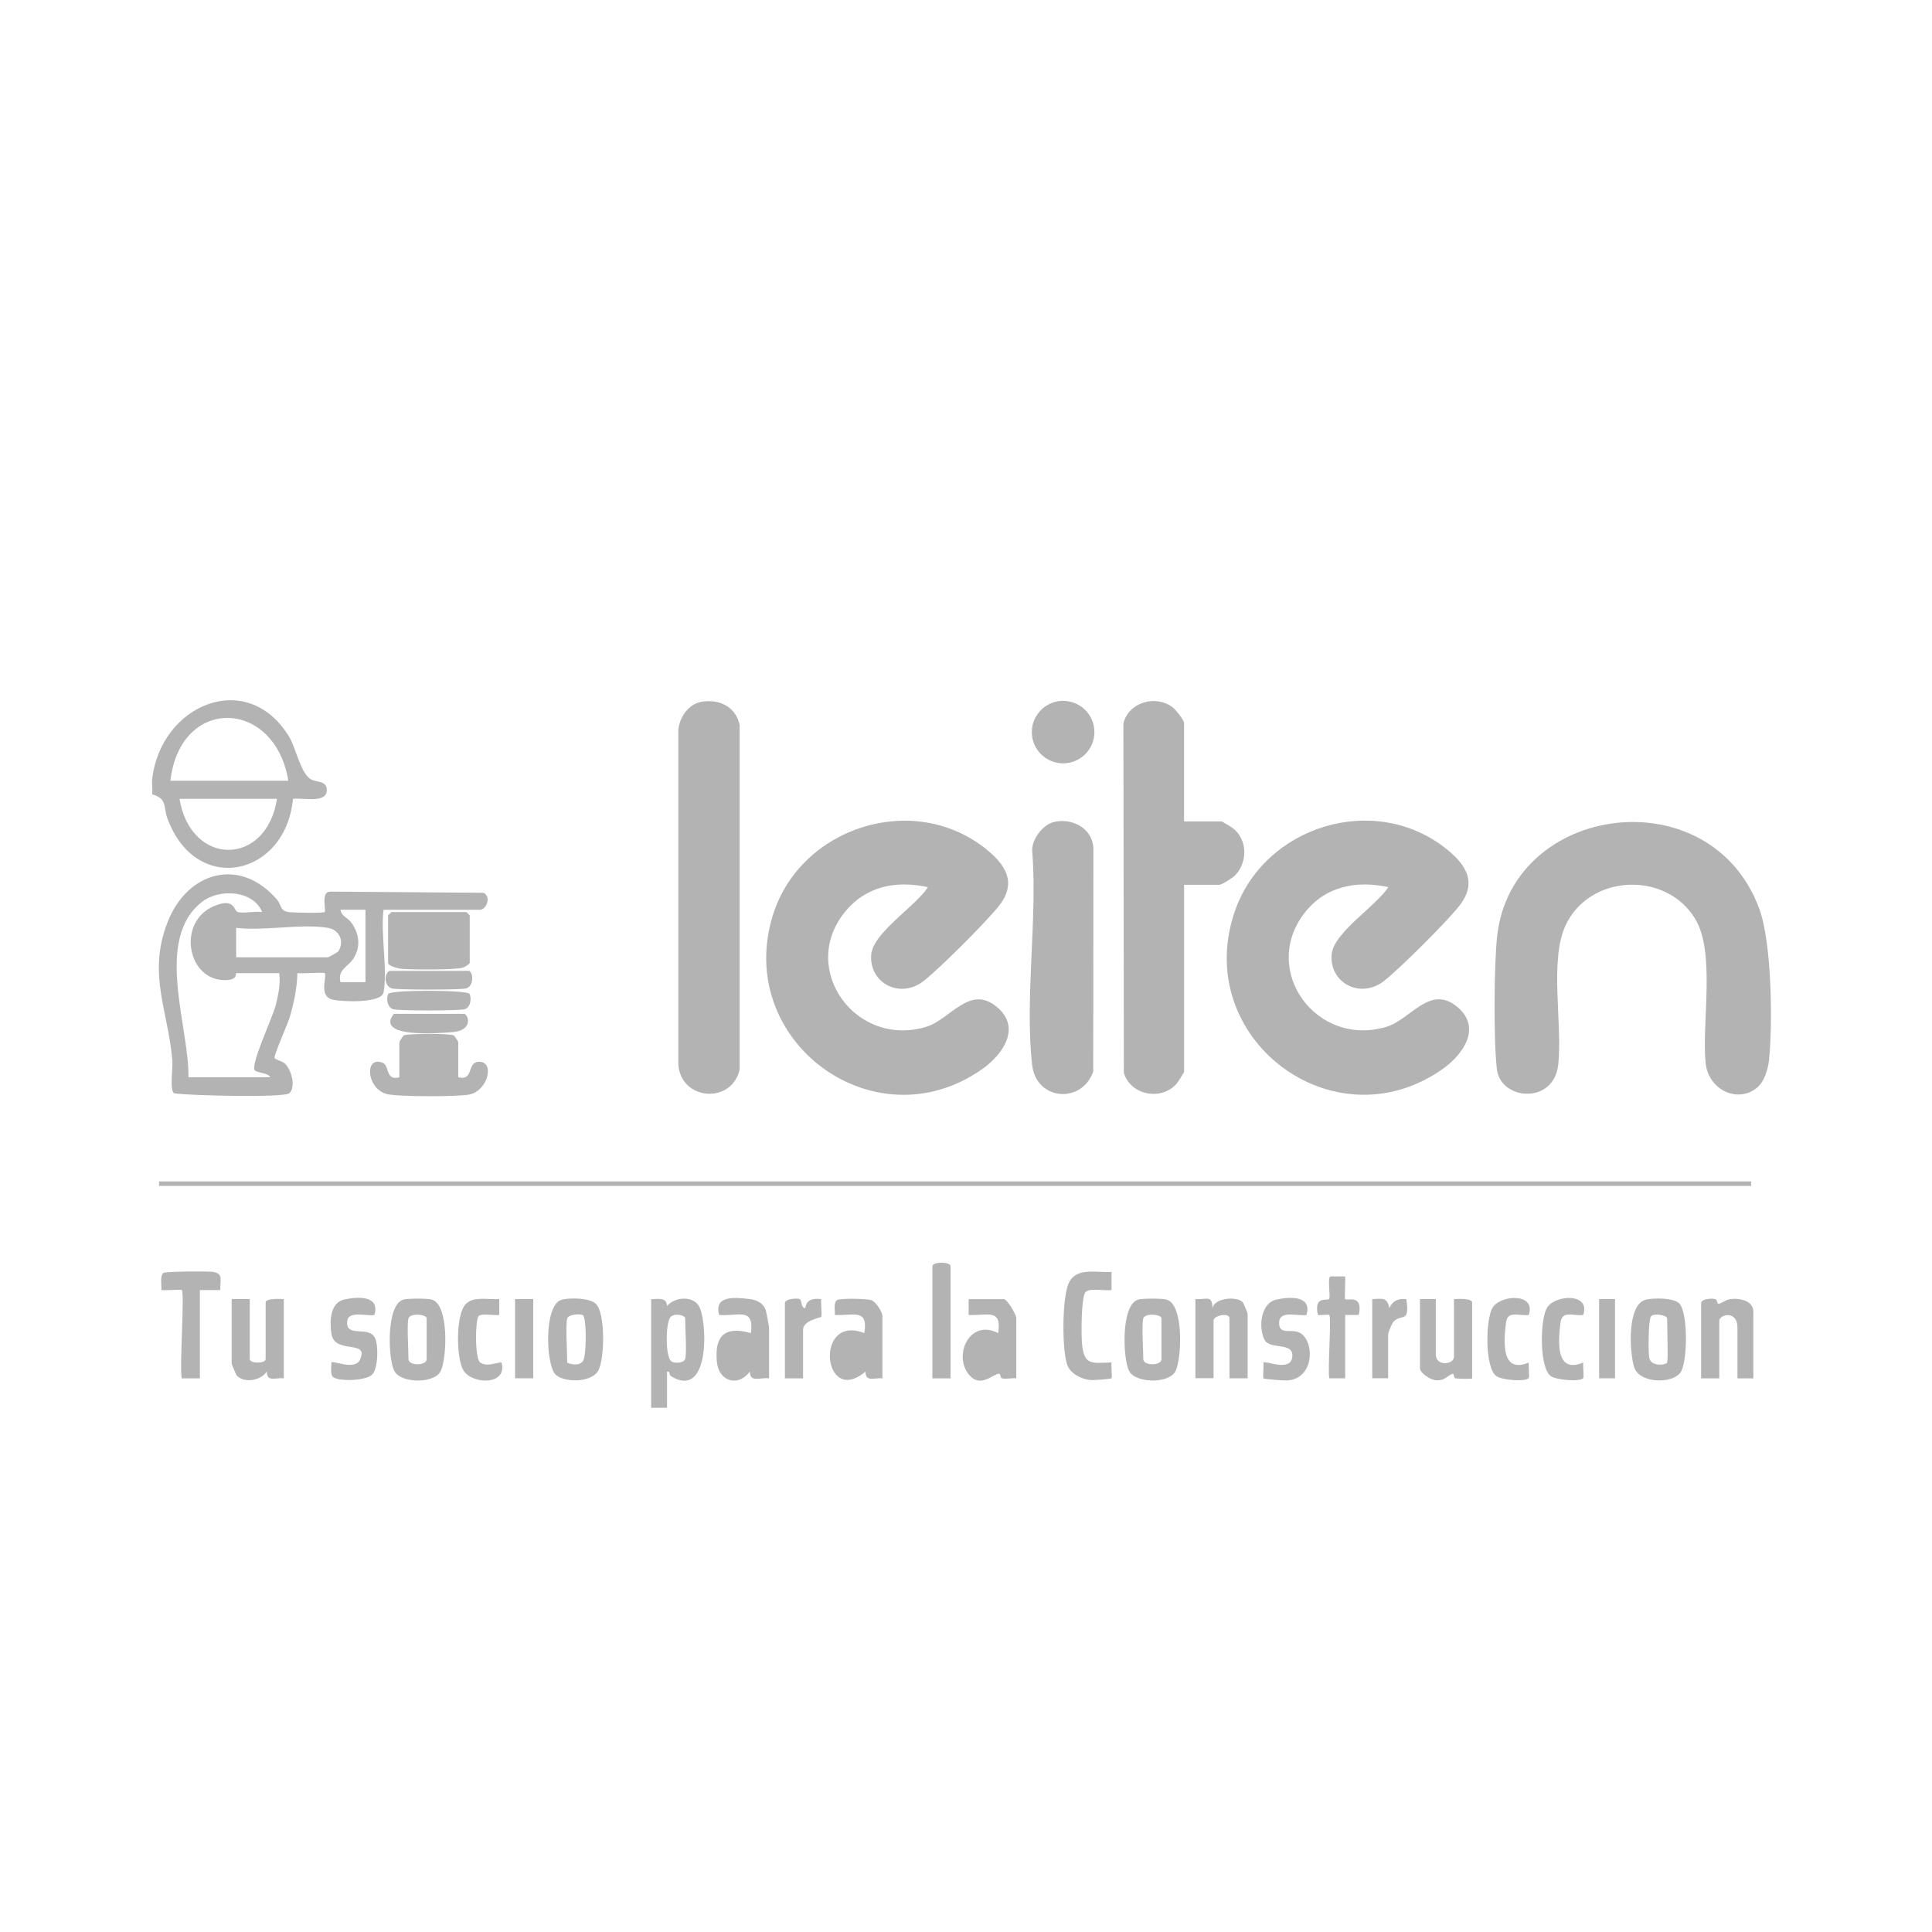 <svg xmlns="http://www.w3.org/2000/svg" id="Capa_1" data-name="Capa 1" viewBox="0 0 300 300"><defs><style>      .cls-1 {        fill: #b3b3b3;      }    </style></defs><g id="SSAUE1.tif"><g><path class="cls-1" d="M101.11,218.6v-16.87c1.08,0,2.38-.36,2.47,1.06,1.26-1.49,4.31-1.66,5.11.34,1.24,3.11,1.3,14.18-4.51,10.55-.33-.2-.06-.83-.6-.7v5.62h-2.47ZM106.39,211.04c.28-.89,0-4.99,0-6.33,0-.51-1.7-.87-2.29-.18-.76.88-.81,6.22.16,6.87.53.35,1.94.25,2.13-.37Z"></path><rect class="cls-1" x="24.7" y="183.45" width="247.21" height=".7"></rect><path class="cls-1" d="M119.42,214.03c-1.37-.19-2.99.73-2.99-1.06-1.72,2.4-4.84,1.65-5.12-1.56-.36-4.03,1.28-5.54,5.29-4.41.54-4.11-2.02-2.57-4.93-2.81-.84-3.12,2.52-2.73,4.76-2.47,1.08.13,2.13.64,2.48,1.74.08.25.51,2.52.51,2.66v7.91Z"></path><path class="cls-1" d="M157.81,214.03c-.7-.09-1.6.16-2.23,0-.28-.07-.21-.72-.41-.72-.98,0-2.89,2.33-4.71.15-2.47-2.96.05-8.75,4.53-6.46.65-3.91-1.77-2.66-4.58-2.81v-2.46h5.46c.51,0,1.94,2.35,1.94,2.99v9.32Z"></path><path class="cls-1" d="M137.03,214.03c-1.28-.13-2.64.64-2.64-1.05-6.65,5.59-8-9.02-.18-5.98.66-3.91-1.78-2.66-4.58-2.81.04-.62-.22-1.92.33-2.31.46-.32,4.6-.23,5.32,0s1.74,1.85,1.74,2.48v9.67Z"></path><path class="cls-1" d="M176.72,201.8c.67-.2,3.76-.2,4.43,0,2.7.78,2.36,9.08,1.39,11.09s-6.21,1.93-7.21,0-1.28-10.31,1.39-11.08ZM177.53,204.71c-.27.88,0,4.99,0,6.33,0,1.07,2.82,1.07,2.82,0v-6.33c0-.63-2.55-.87-2.82,0Z"></path><path class="cls-1" d="M62.62,201.8c.67-.2,3.76-.2,4.43,0,2.7.78,2.36,9.08,1.39,11.09s-6.21,1.93-7.21,0-1.28-10.31,1.39-11.08ZM63.43,204.71c-.27.88,0,4.99,0,6.33,0,1.07,2.82,1.07,2.82,0v-6.33c0-.63-2.55-.87-2.82,0Z"></path><path class="cls-1" d="M255.6,201.8c1.21-.27,4.35-.31,5.2.64,1.31,1.48,1.28,9.07.15,10.67-1.29,1.82-6.39,1.73-7.2-.82-.73-2.31-1.15-9.82,1.86-10.49ZM258.87,211.57c.18-.29,0-5.84,0-6.85,0-.5-2.11-.87-2.5-.32-.42.59-.48,5.76-.24,6.58.37,1.25,2.49,1,2.75.6Z"></path><path class="cls-1" d="M87.28,201.8c1.3-.3,4.2-.28,5.21.62,1.55,1.37,1.44,8.83.33,10.54s-5.06,1.76-6.49.54c-1.6-1.37-1.95-11.03.95-11.69ZM88.08,204.71c-.29.94,0,5.43,0,6.85,0,.13,1.78.74,2.44-.21.58-.83.59-6.75-.02-7.13-.44-.27-2.23-.1-2.42.48Z"></path><g><path class="cls-1" d="M144.07,137.75c-5.07-1.08-9.77-.11-13.02,4.05-6.91,8.83,1.87,20.92,12.75,17.65,3.78-1.14,6.75-6.66,11.02-3.07,3.85,3.24.83,7.42-2.32,9.64-16.74,11.77-38.6-4.43-32.47-23.97,4.27-13.61,21.74-19.23,33.02-10.26,3.04,2.42,4.91,5.19,2.13,8.79-1.87,2.42-9.37,9.91-11.8,11.78-3.69,2.84-8.5.22-8.09-4.18.32-3.39,6.92-7.48,8.79-10.41Z"></path><path class="cls-1" d="M215.56,137.75c-5.01-1.08-9.83-.11-13.02,4.05-6.86,8.93,1.9,20.91,12.75,17.64,3.78-1.14,6.75-6.66,11.02-3.07,3.85,3.24.83,7.42-2.32,9.64-16.95,11.91-39-4.83-32.26-24.47,4.56-13.3,21.69-18.6,32.81-9.76,3.05,2.42,4.9,5.19,2.13,8.79-1.86,2.42-9.37,9.91-11.8,11.78-3.69,2.84-8.5.22-8.09-4.18.32-3.39,6.92-7.48,8.79-10.41Z"></path><path class="cls-1" d="M273.19,168.56c-2.98,3-7.93.85-8.35-3.56-.59-6.32,1.55-17.05-1.6-22.3-4.5-7.49-16.39-6.99-20.12.95-2.58,5.49-.46,15.45-1.16,21.69-.7,6.22-8.95,5.53-9.52.71-.53-4.48-.46-16.18.04-20.71,2.3-20.69,33.22-24.72,40.72-4.17,1.92,5.26,2.08,17.74,1.49,23.46-.13,1.23-.65,3.04-1.52,3.93Z"></path><path class="cls-1" d="M183.87,127.55h5.81c.1,0,1.51.86,1.76,1.05,2.3,1.8,2.32,5.31.32,7.35-.37.37-2.05,1.44-2.43,1.44h-5.46v29c0,.13-.98,1.7-1.22,1.95-2.41,2.63-7.1,1.71-8.14-1.75l-.07-54.25c.79-3.29,4.97-4.51,7.64-2.52.48.36,1.78,2.03,1.78,2.44v15.29Z"></path><path class="cls-1" d="M108.76,109.01c2.82-.58,5.54.71,6.09,3.6v53.45c-1.19,5.4-9.06,4.88-9.52-.71v-52.03c.17-1.85,1.51-3.92,3.43-4.31Z"></path><path class="cls-1" d="M163.69,127.63c2.81-.64,5.87.96,6.09,3.97l-.02,34.78c-1.74,5.06-8.86,4.57-9.49-1.03-1.17-10.36.87-22.81,0-33.4.06-1.78,1.7-3.93,3.42-4.32Z"></path><ellipse class="cls-1" cx="165.08" cy="113.68" rx="4.86" ry="4.85"></ellipse></g><path class="cls-1" d="M38.78,201.72v9.32c0,.72,2.47.72,2.47,0v-8.79c0-.68,2.25-.56,2.82-.53v12.3c-1.28-.13-2.64.64-2.64-1.05-.92,1.42-3.53,1.86-4.67.61-.1-.11-.79-1.75-.79-1.85v-10.02h2.82Z"></path><path class="cls-1" d="M185.63,201.72c1.81.11,2.59-.7,2.64,1.41.33-1.71,4.09-1.88,4.78-.82.08.13.68,1.6.68,1.69v10.02h-2.82v-9.32c0-.93-2.47-.45-2.47.35v8.96h-2.82v-12.3Z"></path><path class="cls-1" d="M222.95,201.72v8.61c0,1.88,2.82,1.59,2.82.35v-8.96c.57-.03,2.82-.15,2.82.53v11.78c0,.13-2.35.06-2.59,0-.29-.08-.2-.74-.4-.71-.71.12-1.23,1.18-2.73.99-.8-.1-2.38-1.09-2.38-1.87v-10.72h2.47Z"></path><path class="cls-1" d="M264.16,202.25c.19-.6,1.68-.67,2.23-.52.27.07.24.72.42.72.45.01,1.1-.6,1.77-.71,1.41-.23,3.68.18,3.68,1.92v10.37h-2.47v-7.91c0-2.72-2.82-1.99-2.82-1.05v8.96h-2.82v-11.78Z"></path><path class="cls-1" d="M172.6,197.5v2.82c-.99.16-3.51-.38-4.06.34-.66.87-.66,6.58-.53,7.93.32,3.47,1.46,3.07,4.59,2.97-.08.48.12,2.34,0,2.46-.12.11-2.77.32-3.24.28-1.4-.13-3.14-.96-3.64-2.37-.84-2.35-.82-10.53.27-12.77,1.19-2.45,4.41-1.49,6.61-1.66Z"></path><path class="cls-1" d="M28.22,200.32c-.13-.13-2.61.09-3.17,0,.07-.71-.26-2.25.33-2.66.34-.24,6.73-.28,7.61-.17,1.8.22,1.13,1.35,1.22,2.83h-3.17s0,13.71,0,13.71h-2.82c-.37-1.7.48-13.22,0-13.71Z"></path><path class="cls-1" d="M202.88,204.19c-1.39.24-4.27-.84-4.26,1.23,0,1.82,1.59,1,2.87,1.39,2.63.8,2.93,7.27-1.66,7.55-.44.03-3.51-.2-3.65-.33-.11-.11.08-1.99,0-2.46.35-.35,4.29,1.55,4.49-.93.19-2.32-3.47-1-4.31-2.59-.98-1.85-.64-5.7,1.83-6.25,2.13-.48,5.58-.63,4.68,2.39Z"></path><path class="cls-1" d="M58.15,204.19c-1.39.24-4.27-.84-4.26,1.23,0,2.28,3.41.39,4.35,2.36.55,1.14.48,4.69-.43,5.64-.96,1.01-5.05,1.11-6.03.45-.56-.38-.29-1.69-.33-2.31.33-.33,3.61,1.24,4.4-.35,1.66-3.32-3.86-.81-4.38-4.07-.29-1.83-.28-4.85,1.99-5.35,2.13-.48,5.58-.63,4.68,2.39Z"></path><path class="cls-1" d="M147.6,214.03h-2.82v-17.4c0-.74,2.82-.74,2.82,0v17.4Z"></path><path class="cls-1" d="M206.4,204.18c-.11-.1-1.37.08-1.76,0-.65-3.06,1.39-2.13,1.75-2.47.25-.24-.32-3.43.22-3.51h2.26c.09.59-.13,3.4,0,3.52.36.33,2.83-.84,2.12,2.46h-2.11s0,9.84,0,9.84h-2.47c-.27-1.27.36-9.5,0-9.84Z"></path><path class="cls-1" d="M77.52,201.72v2.46c-.71.14-2.84-.31-3.21.2-.54.75-.58,6.66.27,7.2,1.06.68,2.17.05,3.29-.02,1.03,3.58-4.61,3.48-5.94,1.18-1.11-1.93-1.2-8.82.47-10.33,1.31-1.18,3.48-.55,5.12-.7Z"></path><path class="cls-1" d="M237.39,204.19c-1.61.19-3.3-.77-3.54,1.21-.36,2.91-.77,8,3.54,6.17-.09.51.16,2.26-.02,2.44-.57.58-4.12.29-5.01-.32-1.82-1.25-1.71-8.92-.56-10.69,1.28-1.96,6.74-2.27,5.59,1.18Z"></path><path class="cls-1" d="M245.85,204.19c-1.61.19-3.3-.77-3.54,1.21-.36,2.91-.77,8,3.54,6.17-.09.51.16,2.26-.02,2.44-.57.58-4.12.29-5.01-.32-1.82-1.25-1.71-8.92-.56-10.69,1.28-1.96,6.74-2.27,5.59,1.18Z"></path><path class="cls-1" d="M121.89,202.25c.18-.57,1.74-.69,2.25-.55.41.11.15,1.38.91,1.43.17-1.4,1.25-1.54,2.47-1.41-.11.59.19,2.51-.04,2.78-.12.13-2.78.54-2.78,1.97v7.56h-2.82v-11.78Z"></path><path class="cls-1" d="M213.09,201.72c1.56-.07,2.32-.3,2.64,1.41.54-1.17,1.35-1.52,2.64-1.41.59,3.81-.71,2.23-1.96,3.49-.26.26-.86,1.69-.86,1.96v6.85h-2.47v-12.3Z"></path><rect class="cls-1" x="79.98" y="201.72" width="2.82" height="12.3"></rect><g><path class="cls-1" d="M23.64,120.88c1.39-11.46,14.68-17.11,21.2-6.57,1.16,1.87,1.81,5.81,3.48,6.72.91.5,2.54.16,2.42,1.79-.15,1.99-3.93.98-5.25,1.24-1.12,11.95-14.97,15.16-19.48,3.07-.73-1.97.06-3.03-2.37-3.79.07-.8-.09-1.68,0-2.46ZM44.77,121.23c-2.1-12.77-16.78-13.23-18.31,0h18.31ZM43.01,124.04h-15.14c1.77,10.6,13.52,10.54,15.14,0Z"></path><g><path class="cls-1" d="M59.56,154.09c-.32,1.73-6.39,1.47-7.84,1.15-2.38-.51-.86-3.69-1.31-4.14-.15-.15-3.56.11-4.23,0-.05,2.26-.53,4.59-1.16,6.76-.35,1.2-2.47,5.89-2.39,6.4.05.28,1.18.48,1.62.9.97.9,1.74,3.55.7,4.59-.75.74-15.7.37-17.91.02-.73-.46-.18-3.87-.28-5.08-.62-7.69-3.91-13.45-.72-21.55,3.07-7.8,11.22-10.14,16.97-3.45.79.92.38,1.77,1.92,1.95.64.08,5.29.18,5.48-.02.28-.28-.66-3.17.88-3.17l23.77.18c1.3.62.44,2.64-.53,2.64h-14.97c-.49,3.8.65,9.24,0,12.83ZM29.27,167.28h12.68c-.17-.67-2.14-.68-2.4-1.11-.63-1.03,2.84-8.27,3.28-10.14.4-1.69.74-3.12.53-4.92h-6.69c-.13,0,.38,1.16-1.95,1.08-5.73-.19-7.16-9.04-1.58-11.45,3.41-1.48,3.13.73,3.77.89.99.24,2.69-.19,3.8,0-1.35-3.38-6.61-3.71-9.34-1.59-7.5,5.83-1.95,19.47-2.11,27.25ZM56.74,141.26h-3.87c.15,1.09,1.19,1.19,1.84,2.21,1.1,1.72,1.28,3.51.22,5.3-.78,1.32-2.57,1.75-2.06,3.74h3.88s0-11.25,0-11.25ZM50.93,144.08c-4.04-.7-10,.52-14.26,0v4.57h14.26c.09,0,1.52-.79,1.61-.94.99-1.53.16-3.33-1.61-3.63Z"></path><path class="cls-1" d="M71.18,167.28c2.38.61,1.32-2.26,3.07-2.4,2.61-.21,1.63,4.37-1.29,5.06-1.62.39-11.47.38-13-.08-3.15-.96-3.34-6.04-.5-4.81,1.05.45.36,2.81,2.55,2.23v-5.45c0-.1.55-.96.7-1.05.52-.31,7.22-.32,7.75,0,.16.1.7.96.7,1.05v5.45Z"></path><path class="cls-1" d="M60.79,141.62h11.62s.53.49.53.53v7.38c0,.15-.77.63-1.04.72-1.16.37-8.21.34-9.71.17-.47-.06-1.93-.45-1.93-.89v-7.38c0-.1.41-.35.53-.53Z"></path><path class="cls-1" d="M60.44,150.75h12.33c.64,0,.98,2.33-.42,2.74-.76.22-10.71.23-11.48,0-1.16-.34-1.33-2.12-.42-2.74Z"></path><path class="cls-1" d="M72.89,154.32c.38.61.21,2.22-.83,2.41-1.26.23-9.68.24-10.92,0-1.02-.19-1.22-1.78-.83-2.41s12.19-.62,12.58,0Z"></path><path class="cls-1" d="M61.14,157.43h10.92c.59,0,1.58,2.53-1.74,2.83-2.15.19-12.13.98-9.17-2.83Z"></path></g></g><rect class="cls-1" x="248.31" y="201.72" width="2.47" height="12.3"></rect></g></g></svg>